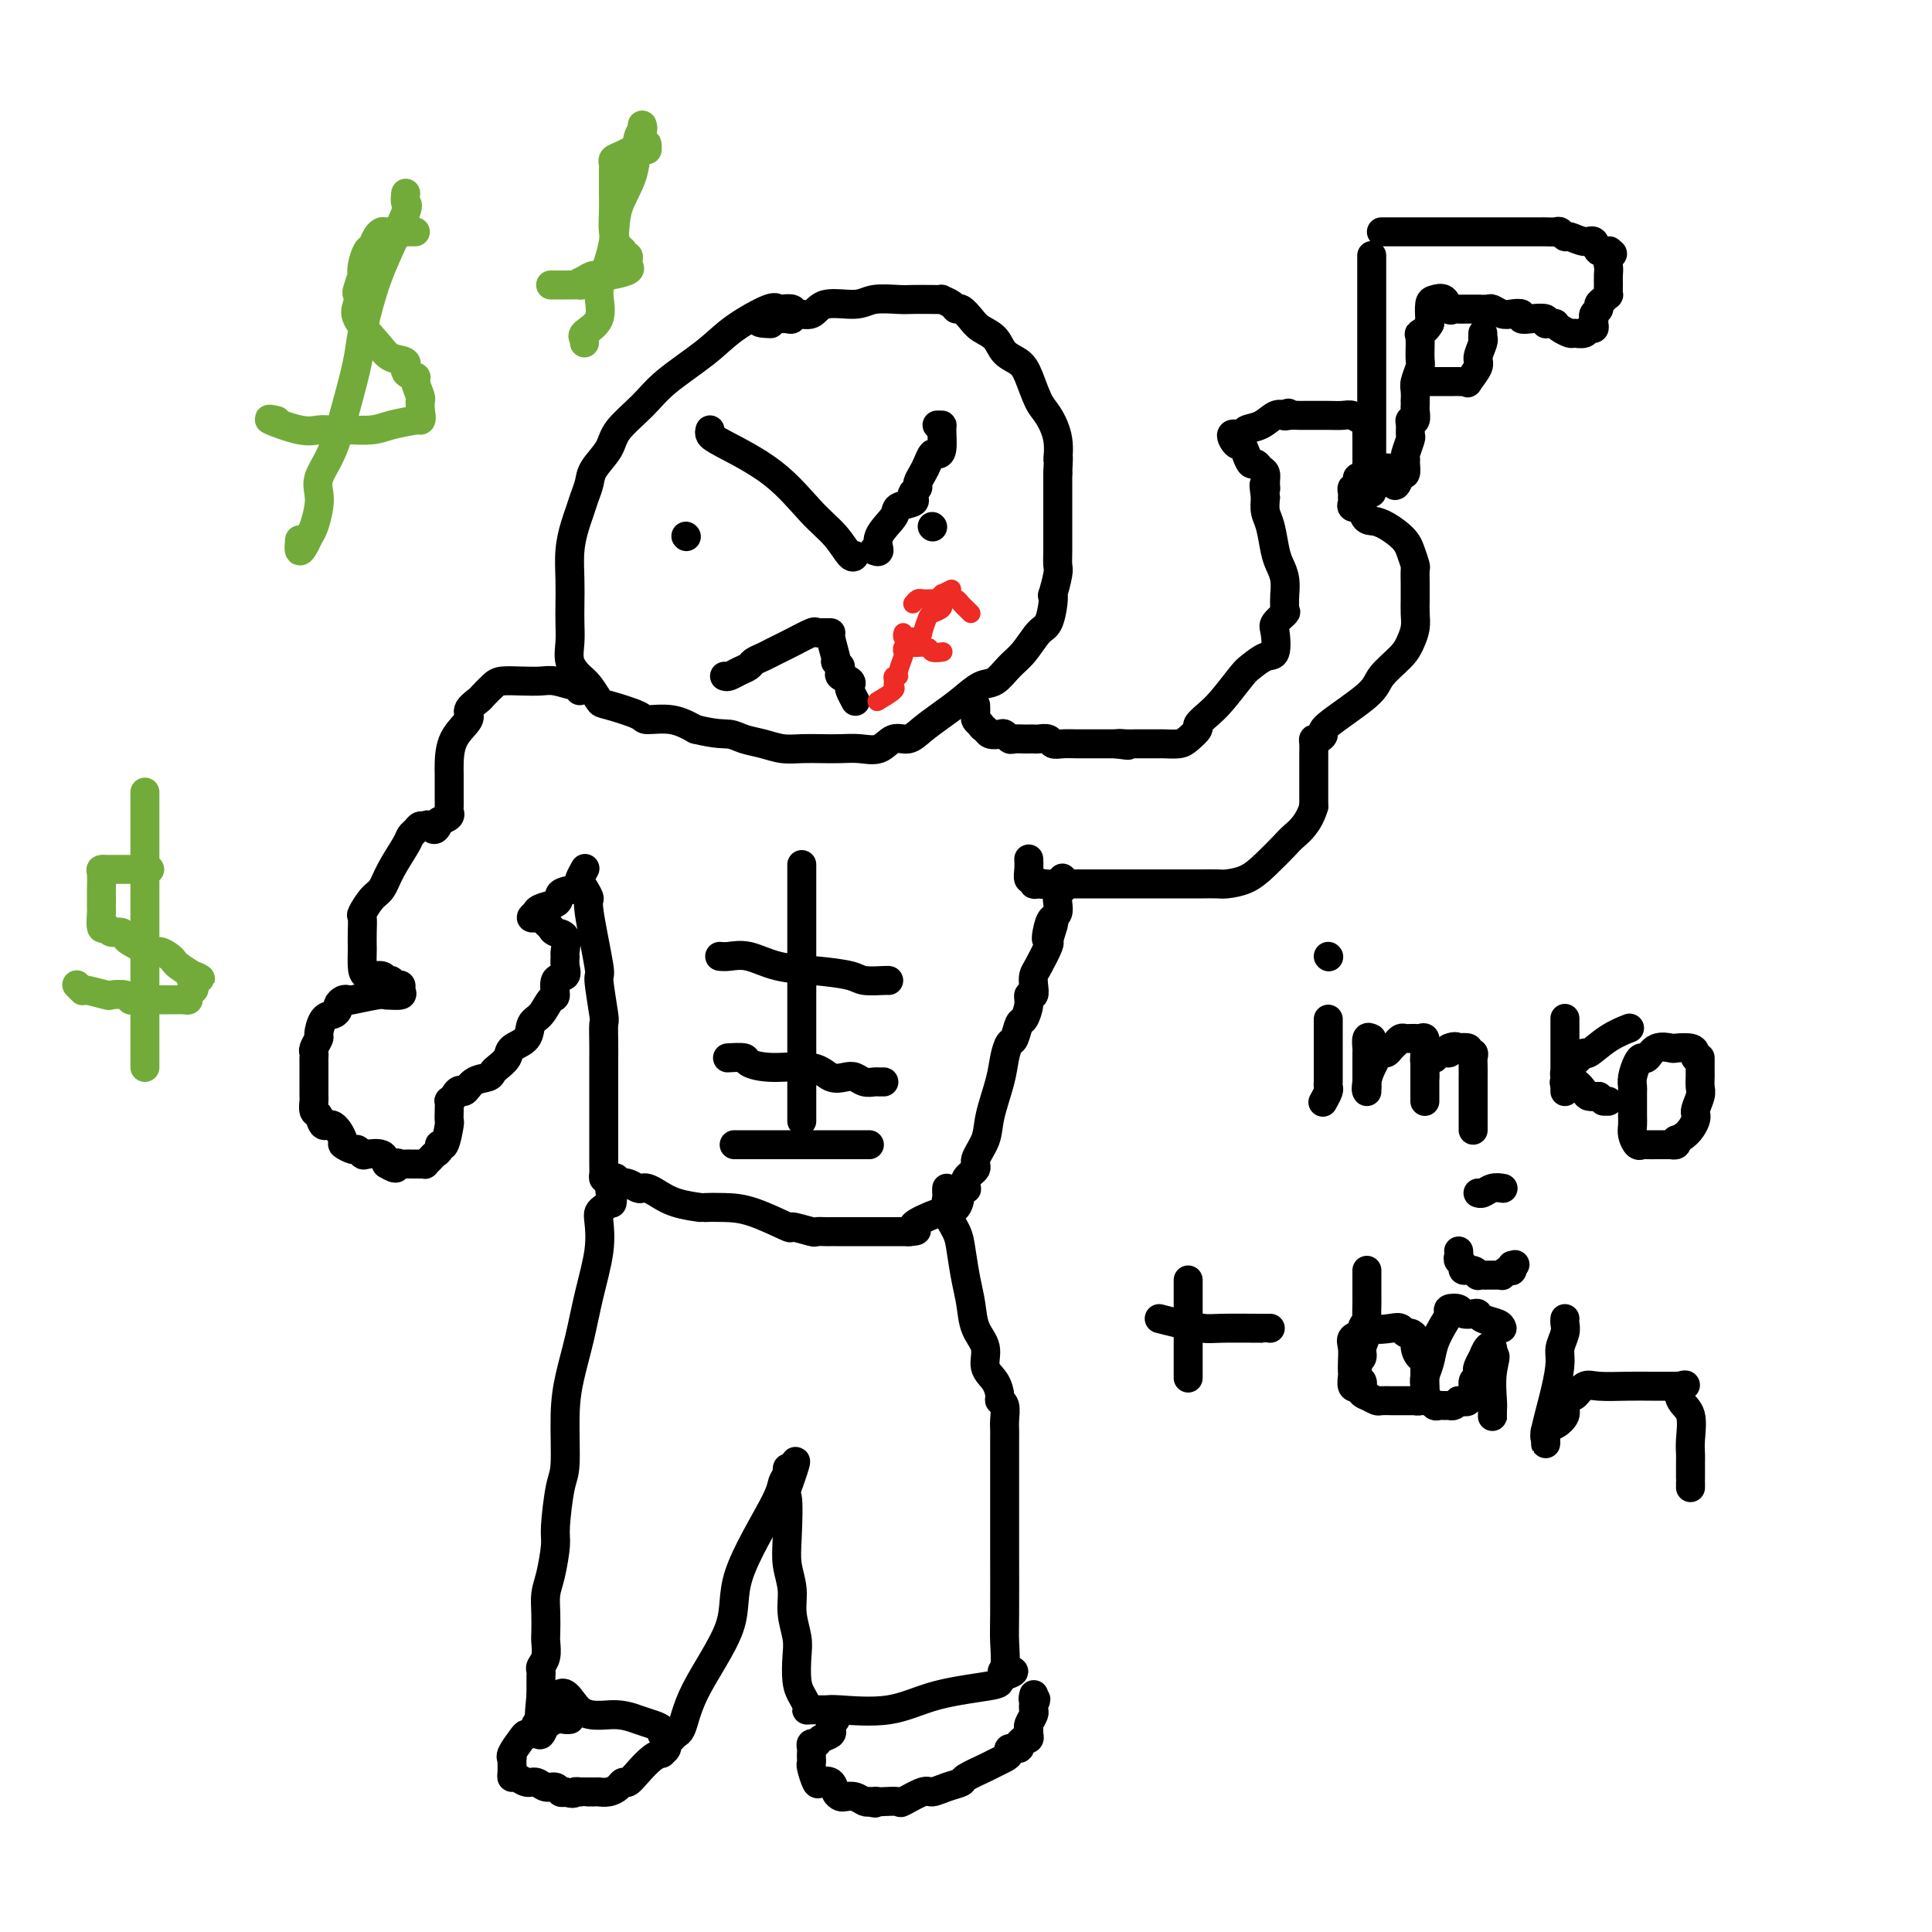 <svg viewBox='0 0 400 400' version='1.1' xmlns='http://www.w3.org/2000/svg' xmlns:xlink='http://www.w3.org/1999/xlink'><g fill='none' stroke='rgb(0,0,0)' stroke-width='6' stroke-linecap='round' stroke-linejoin='round'><path d='M164,65c0.200,-0.416 0.399,-0.832 0,-1c-0.399,-0.168 -1.397,-0.087 -2,0c-0.603,0.087 -0.811,0.182 -1,0c-0.189,-0.182 -0.358,-0.640 -2,0c-1.642,0.640 -4.755,2.380 -7,4c-2.245,1.620 -3.622,3.122 -6,5c-2.378,1.878 -5.758,4.134 -8,6c-2.242,1.866 -3.346,3.342 -5,5c-1.654,1.658 -3.858,3.497 -5,5c-1.142,1.503 -1.223,2.671 -2,4c-0.777,1.329 -2.249,2.819 -3,4c-0.751,1.181 -0.779,2.054 -1,3c-0.221,0.946 -0.634,1.967 -1,3c-0.366,1.033 -0.687,2.078 -1,3c-0.313,0.922 -0.620,1.719 -1,3c-0.380,1.281 -0.833,3.045 -1,5c-0.167,1.955 -0.046,4.102 0,6c0.046,1.898 0.018,3.548 0,5c-0.018,1.452 -0.027,2.705 0,4c0.027,1.295 0.091,2.631 0,4c-0.091,1.369 -0.338,2.772 0,4c0.338,1.228 1.261,2.283 2,3c0.739,0.717 1.294,1.096 2,2c0.706,0.904 1.563,2.332 2,3c0.437,0.668 0.454,0.577 2,1c1.546,0.423 4.621,1.361 6,2c1.379,0.639 1.064,0.980 2,1c0.936,0.020 3.125,-0.280 5,0c1.875,0.280 3.438,1.140 5,2'/><path d='M144,151c4.549,1.106 5.921,0.871 7,1c1.079,0.129 1.867,0.623 3,1c1.133,0.377 2.613,0.637 4,1c1.387,0.363 2.681,0.829 4,1c1.319,0.171 2.664,0.048 4,0c1.336,-0.048 2.664,-0.021 4,0c1.336,0.021 2.679,0.035 4,0c1.321,-0.035 2.621,-0.120 4,0c1.379,0.120 2.837,0.443 4,0c1.163,-0.443 2.032,-1.654 3,-2c0.968,-0.346 2.034,0.173 3,0c0.966,-0.173 1.833,-1.039 3,-2c1.167,-0.961 2.633,-2.018 4,-3c1.367,-0.982 2.634,-1.889 4,-3c1.366,-1.111 2.831,-2.427 4,-3c1.169,-0.573 2.043,-0.403 3,-1c0.957,-0.597 1.997,-1.963 3,-3c1.003,-1.037 1.968,-1.747 3,-3c1.032,-1.253 2.132,-3.050 3,-4c0.868,-0.950 1.504,-1.053 2,-2c0.496,-0.947 0.851,-2.739 1,-4c0.149,-1.261 0.093,-1.991 0,-2c-0.093,-0.009 -0.221,0.704 0,0c0.221,-0.704 0.791,-2.825 1,-4c0.209,-1.175 0.056,-1.403 0,-2c-0.056,-0.597 -0.015,-1.563 0,-3c0.015,-1.437 0.004,-3.346 0,-5c-0.004,-1.654 -0.001,-3.051 0,-4c0.001,-0.949 0.000,-1.448 0,-2c-0.000,-0.552 -0.000,-1.158 0,-2c0.000,-0.842 0.000,-1.921 0,-3'/><path d='M219,98c0.284,-5.306 -0.007,-3.070 0,-3c0.007,0.070 0.312,-2.026 0,-4c-0.312,-1.974 -1.242,-3.826 -2,-5c-0.758,-1.174 -1.343,-1.669 -2,-3c-0.657,-1.331 -1.387,-3.497 -2,-5c-0.613,-1.503 -1.108,-2.341 -2,-3c-0.892,-0.659 -2.179,-1.137 -3,-2c-0.821,-0.863 -1.176,-2.111 -2,-3c-0.824,-0.889 -2.117,-1.418 -3,-2c-0.883,-0.582 -1.355,-1.217 -2,-2c-0.645,-0.783 -1.464,-1.712 -2,-2c-0.536,-0.288 -0.789,0.067 -1,0c-0.211,-0.067 -0.381,-0.554 -1,-1c-0.619,-0.446 -1.686,-0.851 -2,-1c-0.314,-0.149 0.124,-0.041 0,0c-0.124,0.041 -0.810,0.015 -2,0c-1.190,-0.015 -2.886,-0.020 -4,0c-1.114,0.020 -1.648,0.066 -3,0c-1.352,-0.066 -3.521,-0.243 -5,0c-1.479,0.243 -2.266,0.906 -4,1c-1.734,0.094 -4.414,-0.381 -6,0c-1.586,0.381 -2.078,1.619 -3,2c-0.922,0.381 -2.274,-0.094 -3,0c-0.726,0.094 -0.824,0.757 -1,1c-0.176,0.243 -0.429,0.065 -1,0c-0.571,-0.065 -1.462,-0.018 -2,0c-0.538,0.018 -0.725,0.005 -1,0c-0.275,-0.005 -0.637,-0.003 -1,0'/><path d='M159,66c-3.422,0.844 -0.978,0.956 0,1c0.978,0.044 0.489,0.022 0,0'/><path d='M147,89c-0.092,0.322 -0.184,0.643 0,1c0.184,0.357 0.644,0.748 3,2c2.356,1.252 6.607,3.365 10,6c3.393,2.635 5.929,5.792 8,8c2.071,2.208 3.679,3.468 5,5c1.321,1.532 2.356,3.335 3,4c0.644,0.665 0.898,0.190 1,0c0.102,-0.190 0.051,-0.095 0,0'/><path d='M142,111c0.000,0.000 0.100,0.100 0.1,0.1'/><path d='M194,88c0.429,-0.001 0.858,-0.002 1,0c0.142,0.002 -0.004,0.007 0,1c0.004,0.993 0.156,2.976 0,4c-0.156,1.024 -0.620,1.090 -1,1c-0.380,-0.090 -0.675,-0.337 -1,0c-0.325,0.337 -0.679,1.256 -1,2c-0.321,0.744 -0.609,1.313 -1,2c-0.391,0.687 -0.886,1.494 -1,2c-0.114,0.506 0.155,0.713 0,1c-0.155,0.287 -0.732,0.656 -1,1c-0.268,0.344 -0.227,0.665 0,1c0.227,0.335 0.640,0.686 0,1c-0.640,0.314 -2.333,0.592 -3,1c-0.667,0.408 -0.309,0.946 -1,2c-0.691,1.054 -2.433,2.623 -3,4c-0.567,1.377 0.040,2.563 0,3c-0.040,0.437 -0.726,0.125 -1,0c-0.274,-0.125 -0.137,-0.062 0,0'/><path d='M193,109c0.000,0.000 0.100,0.100 0.1,0.1'/><path d='M150,140c0.252,0.089 0.504,0.179 1,0c0.496,-0.179 1.237,-0.626 2,-1c0.763,-0.374 1.548,-0.674 2,-1c0.452,-0.326 0.573,-0.679 1,-1c0.427,-0.321 1.162,-0.610 2,-1c0.838,-0.390 1.780,-0.883 2,-1c0.220,-0.117 -0.282,0.140 0,0c0.282,-0.140 1.346,-0.679 2,-1c0.654,-0.321 0.896,-0.426 2,-1c1.104,-0.574 3.070,-1.618 4,-2c0.930,-0.382 0.822,-0.102 1,0c0.178,0.102 0.640,0.027 1,0c0.360,-0.027 0.619,-0.007 1,0c0.381,0.007 0.886,0.002 1,0c0.114,-0.002 -0.162,-0.001 0,1c0.162,1.001 0.760,3.000 1,4c0.240,1.000 0.120,1.000 0,1'/><path d='M173,137c0.991,1.107 0.970,0.874 1,1c0.030,0.126 0.112,0.610 0,1c-0.112,0.390 -0.419,0.686 0,1c0.419,0.314 1.562,0.645 2,1c0.438,0.355 0.169,0.734 0,1c-0.169,0.266 -0.238,0.418 0,1c0.238,0.582 0.782,1.595 1,2c0.218,0.405 0.109,0.203 0,0'/><path d='M120,143c0.010,-0.453 0.019,-0.906 0,-1c-0.019,-0.094 -0.068,0.170 -1,0c-0.932,-0.170 -2.749,-0.776 -4,-1c-1.251,-0.224 -1.936,-0.067 -3,0c-1.064,0.067 -2.507,0.044 -4,0c-1.493,-0.044 -3.035,-0.111 -4,0c-0.965,0.111 -1.352,0.399 -2,1c-0.648,0.601 -1.557,1.517 -2,2c-0.443,0.483 -0.420,0.535 -1,1c-0.580,0.465 -1.763,1.343 -2,2c-0.237,0.657 0.472,1.092 0,2c-0.472,0.908 -2.127,2.288 -3,4c-0.873,1.712 -0.966,3.757 -1,5c-0.034,1.243 -0.009,1.685 0,2c0.009,0.315 0.002,0.504 0,1c-0.002,0.496 0.001,1.299 0,2c-0.001,0.701 -0.006,1.301 0,2c0.006,0.699 0.022,1.497 0,2c-0.022,0.503 -0.083,0.712 0,1c0.083,0.288 0.309,0.654 0,1c-0.309,0.346 -1.155,0.673 -2,1'/><path d='M91,170c-0.869,2.853 -1.543,1.485 -2,1c-0.457,-0.485 -0.698,-0.088 -1,0c-0.302,0.088 -0.665,-0.133 -1,0c-0.335,0.133 -0.642,0.620 -1,1c-0.358,0.380 -0.767,0.653 -1,1c-0.233,0.347 -0.291,0.769 -1,2c-0.709,1.231 -2.071,3.270 -3,5c-0.929,1.730 -1.426,3.151 -2,4c-0.574,0.849 -1.226,1.124 -2,2c-0.774,0.876 -1.672,2.351 -2,3c-0.328,0.649 -0.088,0.470 0,1c0.088,0.530 0.025,1.768 0,3c-0.025,1.232 -0.010,2.459 0,3c0.010,0.541 0.016,0.398 0,1c-0.016,0.602 -0.053,1.950 0,3c0.053,1.050 0.195,1.802 1,2c0.805,0.198 2.271,-0.157 3,0c0.729,0.157 0.721,0.826 1,1c0.279,0.174 0.845,-0.147 1,0c0.155,0.147 -0.100,0.761 0,1c0.100,0.239 0.554,0.103 1,0c0.446,-0.103 0.882,-0.172 1,0c0.118,0.172 -0.084,0.585 0,1c0.084,0.415 0.452,0.833 0,1c-0.452,0.167 -1.726,0.084 -3,0'/><path d='M80,206c-0.627,-0.060 -0.694,-0.209 -2,0c-1.306,0.209 -3.852,0.777 -5,1c-1.148,0.223 -0.898,0.102 -1,0c-0.102,-0.102 -0.556,-0.184 -1,0c-0.444,0.184 -0.880,0.634 -1,1c-0.120,0.366 0.074,0.646 0,1c-0.074,0.354 -0.416,0.781 -1,1c-0.584,0.219 -1.410,0.230 -2,1c-0.590,0.770 -0.943,2.301 -1,3c-0.057,0.699 0.181,0.568 0,1c-0.181,0.432 -0.780,1.428 -1,2c-0.220,0.572 -0.059,0.722 0,1c0.059,0.278 0.016,0.684 0,1c-0.016,0.316 -0.004,0.540 0,1c0.004,0.460 0.001,1.155 0,2c-0.001,0.845 -0.001,1.841 0,2c0.001,0.159 0.003,-0.520 0,0c-0.003,0.520 -0.013,2.239 0,3c0.013,0.761 0.047,0.565 0,1c-0.047,0.435 -0.176,1.500 0,2c0.176,0.500 0.658,0.434 1,1c0.342,0.566 0.543,1.763 1,2c0.457,0.237 1.169,-0.488 2,0c0.831,0.488 1.781,2.187 2,3c0.219,0.813 -0.294,0.740 0,1c0.294,0.260 1.396,0.853 2,1c0.604,0.147 0.712,-0.151 1,0c0.288,0.151 0.758,0.752 1,1c0.242,0.248 0.258,0.144 1,0c0.742,-0.144 2.212,-0.327 3,0c0.788,0.327 0.894,1.163 1,2'/><path d='M80,241c2.726,1.702 2.040,0.456 2,0c-0.040,-0.456 0.566,-0.122 1,0c0.434,0.122 0.695,0.033 1,0c0.305,-0.033 0.655,-0.008 1,0c0.345,0.008 0.684,-0.001 1,0c0.316,0.001 0.609,0.011 1,0c0.391,-0.011 0.879,-0.044 1,0c0.121,0.044 -0.126,0.165 0,0c0.126,-0.165 0.625,-0.615 1,-1c0.375,-0.385 0.626,-0.706 1,-1c0.374,-0.294 0.871,-0.561 1,-1c0.129,-0.439 -0.109,-1.051 0,-1c0.109,0.051 0.565,0.766 1,0c0.435,-0.766 0.848,-3.014 1,-4c0.152,-0.986 0.044,-0.712 0,-1c-0.044,-0.288 -0.022,-1.139 0,-2c0.022,-0.861 0.044,-1.732 0,-2c-0.044,-0.268 -0.156,0.066 0,0c0.156,-0.066 0.578,-0.533 1,-1'/><path d='M94,227c1.150,-2.129 1.525,-0.951 2,-1c0.475,-0.049 1.049,-1.325 2,-2c0.951,-0.675 2.280,-0.747 3,-1c0.720,-0.253 0.831,-0.685 1,-1c0.169,-0.315 0.398,-0.511 1,-1c0.602,-0.489 1.579,-1.270 2,-2c0.421,-0.730 0.287,-1.408 1,-2c0.713,-0.592 2.272,-1.098 3,-2c0.728,-0.902 0.624,-2.200 1,-3c0.376,-0.800 1.233,-1.103 2,-2c0.767,-0.897 1.445,-2.390 2,-3c0.555,-0.610 0.986,-0.339 1,-1c0.014,-0.661 -0.389,-2.255 0,-3c0.389,-0.745 1.570,-0.641 2,-1c0.430,-0.359 0.108,-1.181 0,-2c-0.108,-0.819 -0.004,-1.634 0,-2c0.004,-0.366 -0.093,-0.283 0,-1c0.093,-0.717 0.376,-2.234 0,-3c-0.376,-0.766 -1.411,-0.779 -2,-1c-0.589,-0.221 -0.731,-0.648 -1,-1c-0.269,-0.352 -0.665,-0.630 -1,-1c-0.335,-0.370 -0.609,-0.834 -1,-1c-0.391,-0.166 -0.899,-0.034 -1,0c-0.101,0.034 0.203,-0.029 0,0c-0.203,0.029 -0.915,0.151 -1,0c-0.085,-0.151 0.458,-0.576 1,-1'/><path d='M111,189c-0.039,-1.118 2.864,-1.411 4,-2c1.136,-0.589 0.504,-1.472 1,-2c0.496,-0.528 2.119,-0.702 3,-1c0.881,-0.298 1.021,-0.721 1,-1c-0.021,-0.279 -0.201,-0.415 0,-1c0.201,-0.585 0.785,-1.619 1,-2c0.215,-0.381 0.061,-0.109 0,0c-0.061,0.109 -0.031,0.054 0,0'/><path d='M202,146c0.022,0.756 0.044,1.511 0,2c-0.044,0.489 -0.156,0.711 0,1c0.156,0.289 0.578,0.644 1,1'/><path d='M203,150c0.350,0.786 0.724,0.750 1,1c0.276,0.250 0.454,0.785 1,1c0.546,0.215 1.459,0.110 2,0c0.541,-0.110 0.708,-0.226 1,0c0.292,0.226 0.708,0.792 1,1c0.292,0.208 0.458,0.056 1,0c0.542,-0.056 1.458,-0.016 2,0c0.542,0.016 0.708,0.008 1,0c0.292,-0.008 0.710,-0.016 1,0c0.290,0.016 0.451,0.057 1,0c0.549,-0.057 1.485,-0.211 2,0c0.515,0.211 0.610,0.789 1,1c0.390,0.211 1.074,0.057 2,0c0.926,-0.057 2.092,-0.015 3,0c0.908,0.015 1.558,0.004 2,0c0.442,-0.004 0.675,-0.001 1,0c0.325,0.001 0.741,0.000 1,0c0.259,-0.000 0.360,-0.000 1,0c0.640,0.000 1.820,0.000 3,0'/><path d='M231,154c4.522,0.619 1.828,0.166 1,0c-0.828,-0.166 0.212,-0.044 1,0c0.788,0.044 1.325,0.012 2,0c0.675,-0.012 1.487,-0.003 2,0c0.513,0.003 0.727,0.001 1,0c0.273,-0.001 0.605,0.000 1,0c0.395,-0.000 0.854,-0.002 1,0c0.146,0.002 -0.019,0.008 0,0c0.019,-0.008 0.224,-0.029 1,0c0.776,0.029 2.122,0.107 3,0c0.878,-0.107 1.286,-0.399 2,-1c0.714,-0.601 1.732,-1.509 2,-2c0.268,-0.491 -0.214,-0.564 0,-1c0.214,-0.436 1.124,-1.235 2,-2c0.876,-0.765 1.716,-1.498 3,-3c1.284,-1.502 3.010,-3.775 4,-5c0.990,-1.225 1.244,-1.402 2,-2c0.756,-0.598 2.014,-1.618 3,-2c0.986,-0.382 1.700,-0.127 2,-1c0.300,-0.873 0.186,-2.873 0,-4c-0.186,-1.127 -0.442,-1.382 0,-2c0.442,-0.618 1.583,-1.600 2,-2c0.417,-0.400 0.109,-0.218 0,-1c-0.109,-0.782 -0.018,-2.528 0,-3c0.018,-0.472 -0.036,0.330 0,0c0.036,-0.330 0.164,-1.792 0,-3c-0.164,-1.208 -0.618,-2.161 -1,-3c-0.382,-0.839 -0.690,-1.565 -1,-3c-0.310,-1.435 -0.622,-3.579 -1,-5c-0.378,-1.421 -0.822,-2.120 -1,-3c-0.178,-0.880 -0.089,-1.940 0,-3'/><path d='M262,103c-0.615,-4.135 -0.154,-2.471 0,-2c0.154,0.471 -0.000,-0.251 0,-1c0.000,-0.749 0.155,-1.527 0,-2c-0.155,-0.473 -0.619,-0.643 -1,-1c-0.381,-0.357 -0.679,-0.903 -1,-1c-0.321,-0.097 -0.666,0.253 -1,0c-0.334,-0.253 -0.657,-1.111 -1,-2c-0.343,-0.889 -0.707,-1.811 -1,-2c-0.293,-0.189 -0.515,0.354 -1,0c-0.485,-0.354 -1.234,-1.605 -1,-2c0.234,-0.395 1.452,0.065 2,0c0.548,-0.065 0.425,-0.657 1,-1c0.575,-0.343 1.847,-0.439 3,-1c1.153,-0.561 2.187,-1.589 3,-2c0.813,-0.411 1.407,-0.206 2,0'/><path d='M266,86c1.516,-0.928 0.306,-0.249 0,0c-0.306,0.249 0.291,0.067 1,0c0.709,-0.067 1.531,-0.018 2,0c0.469,0.018 0.587,0.004 1,0c0.413,-0.004 1.122,0.003 2,0c0.878,-0.003 1.924,-0.015 3,0c1.076,0.015 2.183,0.058 3,0c0.817,-0.058 1.343,-0.217 2,0c0.657,0.217 1.444,0.811 2,1c0.556,0.189 0.881,-0.027 1,0c0.119,0.027 0.032,0.299 0,1c-0.032,0.701 -0.009,1.832 0,3c0.009,1.168 0.003,2.372 0,3c-0.003,0.628 -0.004,0.680 0,1c0.004,0.320 0.011,0.907 0,1c-0.011,0.093 -0.040,-0.307 0,0c0.040,0.307 0.151,1.321 0,2c-0.151,0.679 -0.562,1.022 -1,1c-0.438,-0.022 -0.902,-0.409 -1,0c-0.098,0.409 0.170,1.615 0,2c-0.170,0.385 -0.779,-0.051 -1,0c-0.221,0.051 -0.054,0.588 0,1c0.054,0.412 -0.006,0.698 0,1c0.006,0.302 0.079,0.620 0,1c-0.079,0.380 -0.308,0.823 0,1c0.308,0.177 1.154,0.089 2,0'/><path d='M282,105c0.404,3.318 1.415,2.614 3,3c1.585,0.386 3.745,1.864 5,3c1.255,1.136 1.604,1.931 2,3c0.396,1.069 0.838,2.411 1,3c0.162,0.589 0.044,0.426 0,1c-0.044,0.574 -0.015,1.886 0,3c0.015,1.114 0.014,2.030 0,3c-0.014,0.970 -0.042,1.996 0,3c0.042,1.004 0.155,1.988 0,3c-0.155,1.012 -0.579,2.054 -1,3c-0.421,0.946 -0.840,1.797 -2,3c-1.160,1.203 -3.060,2.757 -4,4c-0.940,1.243 -0.921,2.175 -3,4c-2.079,1.825 -6.256,4.544 -8,6c-1.744,1.456 -1.056,1.650 -1,2c0.056,0.350 -0.521,0.856 -1,1c-0.479,0.144 -0.860,-0.075 -1,0c-0.140,0.075 -0.037,0.445 0,1c0.037,0.555 0.010,1.294 0,2c-0.010,0.706 -0.003,1.380 0,2c0.003,0.620 0.001,1.187 0,2c-0.001,0.813 -0.000,1.873 0,3c0.000,1.127 0.000,2.322 0,3c-0.000,0.678 -0.000,0.839 0,1'/><path d='M272,167c-0.991,3.457 -2.969,5.098 -4,6c-1.031,0.902 -1.114,1.065 -2,2c-0.886,0.935 -2.574,2.643 -4,4c-1.426,1.357 -2.592,2.364 -4,3c-1.408,0.636 -3.060,0.903 -4,1c-0.940,0.097 -1.168,0.026 -2,0c-0.832,-0.026 -2.268,-0.007 -3,0c-0.732,0.007 -0.762,0.002 -1,0c-0.238,-0.002 -0.685,-0.001 -1,0c-0.315,0.001 -0.498,0.000 -1,0c-0.502,-0.000 -1.323,-0.000 -2,0c-0.677,0.000 -1.210,0.000 -2,0c-0.790,-0.000 -1.836,-0.000 -3,0c-1.164,0.000 -2.447,0.000 -3,0c-0.553,-0.000 -0.378,-0.000 -1,0c-0.622,0.000 -2.042,0.000 -3,0c-0.958,-0.000 -1.453,-0.000 -2,0c-0.547,0.000 -1.147,0.000 -2,0c-0.853,-0.000 -1.961,-0.000 -3,0c-1.039,0.000 -2.011,0.000 -3,0c-0.989,-0.000 -1.994,-0.000 -3,0'/><path d='M219,183c-6.670,0.160 -3.843,0.058 -3,0c0.843,-0.058 -0.296,-0.074 -1,0c-0.704,0.074 -0.973,0.237 -1,0c-0.027,-0.237 0.189,-0.873 0,-1c-0.189,-0.127 -0.783,0.255 -1,0c-0.217,-0.255 -0.059,-1.145 0,-2c0.059,-0.855 0.017,-1.673 0,-2c-0.017,-0.327 -0.008,-0.164 0,0'/><path d='M121,184c0.486,0.830 0.971,1.659 1,2c0.029,0.341 -0.399,0.193 0,3c0.399,2.807 1.623,8.569 2,11c0.377,2.431 -0.095,1.532 0,3c0.095,1.468 0.758,5.302 1,7c0.242,1.698 0.065,1.259 0,2c-0.065,0.741 -0.017,2.663 0,4c0.017,1.337 0.005,2.089 0,3c-0.005,0.911 -0.001,1.982 0,3c0.001,1.018 0.000,1.984 0,3c-0.000,1.016 -0.000,2.081 0,3c0.000,0.919 -0.000,1.692 0,3c0.000,1.308 0.000,3.152 0,4c-0.000,0.848 -0.001,0.700 0,1c0.001,0.300 0.003,1.047 0,2c-0.003,0.953 -0.011,2.111 0,3c0.011,0.889 0.041,1.509 0,2c-0.041,0.491 -0.155,0.855 0,1c0.155,0.145 0.577,0.073 1,0'/><path d='M126,244c0.933,9.510 0.764,3.284 1,1c0.236,-2.284 0.875,-0.626 1,0c0.125,0.626 -0.265,0.220 0,0c0.265,-0.220 1.186,-0.253 2,0c0.814,0.253 1.520,0.792 2,1c0.480,0.208 0.732,0.084 1,0c0.268,-0.084 0.552,-0.128 1,0c0.448,0.128 1.059,0.426 2,1c0.941,0.574 2.211,1.422 4,2c1.789,0.578 4.096,0.884 5,1c0.904,0.116 0.406,0.040 1,0c0.594,-0.040 2.279,-0.045 4,0c1.721,0.045 3.479,0.142 6,1c2.521,0.858 5.807,2.479 7,3c1.193,0.521 0.295,-0.056 1,0c0.705,0.056 3.014,0.747 4,1c0.986,0.253 0.648,0.068 1,0c0.352,-0.068 1.393,-0.018 2,0c0.607,0.018 0.780,0.005 1,0c0.220,-0.005 0.487,-0.001 1,0c0.513,0.001 1.273,0.000 4,0c2.727,-0.000 7.422,-0.000 9,0c1.578,0.000 0.040,0.000 0,0c-0.040,-0.000 1.417,-0.000 2,0c0.583,0.000 0.291,0.000 0,0'/><path d='M188,255c3.175,-0.120 1.113,-0.421 1,-1c-0.113,-0.579 1.725,-1.438 3,-2c1.275,-0.562 1.988,-0.829 3,-1c1.012,-0.171 2.321,-0.248 3,-1c0.679,-0.752 0.726,-2.180 1,-3c0.274,-0.820 0.775,-1.033 1,-1c0.225,0.033 0.172,0.313 0,0c-0.172,-0.313 -0.465,-1.217 0,-2c0.465,-0.783 1.686,-1.444 2,-2c0.314,-0.556 -0.281,-1.009 0,-2c0.281,-0.991 1.437,-2.522 2,-4c0.563,-1.478 0.532,-2.905 1,-5c0.468,-2.095 1.435,-4.860 2,-7c0.565,-2.140 0.728,-3.657 1,-5c0.272,-1.343 0.651,-2.513 1,-3c0.349,-0.487 0.667,-0.292 1,-1c0.333,-0.708 0.681,-2.318 1,-3c0.319,-0.682 0.607,-0.437 1,-1c0.393,-0.563 0.889,-1.933 1,-3c0.111,-1.067 -0.165,-1.831 0,-2c0.165,-0.169 0.770,0.256 1,0c0.230,-0.256 0.087,-1.193 0,-2c-0.087,-0.807 -0.116,-1.484 0,-2c0.116,-0.516 0.377,-0.870 1,-2c0.623,-1.130 1.606,-3.037 2,-4c0.394,-0.963 0.197,-0.981 0,-1'/><path d='M217,195c2.332,-7.406 0.664,-2.421 0,-1c-0.664,1.421 -0.322,-0.723 0,-2c0.322,-1.277 0.626,-1.689 1,-2c0.374,-0.311 0.818,-0.522 1,-1c0.182,-0.478 0.101,-1.225 0,-2c-0.101,-0.775 -0.223,-1.579 0,-2c0.223,-0.421 0.791,-0.460 1,-1c0.209,-0.540 0.060,-1.583 0,-2c-0.060,-0.417 -0.030,-0.209 0,0'/><path d='M125,250c-0.410,0.321 -0.819,0.642 -1,1c-0.181,0.358 -0.132,0.754 0,2c0.132,1.246 0.347,3.342 0,6c-0.347,2.658 -1.255,5.878 -2,9c-0.745,3.122 -1.327,6.147 -2,9c-0.673,2.853 -1.438,5.534 -2,8c-0.562,2.466 -0.920,4.716 -1,8c-0.080,3.284 0.119,7.603 0,10c-0.119,2.397 -0.558,2.871 -1,5c-0.442,2.129 -0.889,5.913 -1,8c-0.111,2.087 0.114,2.478 0,4c-0.114,1.522 -0.567,4.174 -1,6c-0.433,1.826 -0.847,2.824 -1,4c-0.153,1.176 -0.045,2.528 0,4c0.045,1.472 0.026,3.063 0,4c-0.026,0.937 -0.060,1.221 0,2c0.060,0.779 0.212,2.053 0,3c-0.212,0.947 -0.789,1.567 -1,2c-0.211,0.433 -0.057,0.680 0,1c0.057,0.320 0.015,0.713 0,1c-0.015,0.287 -0.004,0.469 0,1c0.004,0.531 0.001,1.412 0,2c-0.001,0.588 -0.000,0.882 0,1c0.000,0.118 0.000,0.059 0,0'/><path d='M112,351c-1.540,15.743 1.109,4.600 3,1c1.891,-3.600 3.022,0.345 5,2c1.978,1.655 4.802,1.022 7,1c2.198,-0.022 3.769,0.569 5,1c1.231,0.431 2.122,0.704 3,1c0.878,0.296 1.744,0.617 2,1c0.256,0.383 -0.099,0.830 0,1c0.099,0.170 0.651,0.064 1,0c0.349,-0.064 0.493,-0.087 1,0c0.507,0.087 1.376,0.284 2,-1c0.624,-1.284 1.003,-4.049 3,-8c1.997,-3.951 5.611,-9.089 7,-13c1.389,-3.911 0.554,-6.594 2,-11c1.446,-4.406 5.172,-10.534 7,-14c1.828,-3.466 1.758,-4.269 2,-5c0.242,-0.731 0.796,-1.389 1,-2c0.204,-0.611 0.058,-1.175 0,-1c-0.058,0.175 -0.029,1.087 0,2'/><path d='M163,306c3.405,-7.604 0.916,-0.615 0,2c-0.916,2.615 -0.261,0.855 0,2c0.261,1.145 0.126,5.195 0,8c-0.126,2.805 -0.244,4.366 0,6c0.244,1.634 0.849,3.340 1,5c0.151,1.660 -0.153,3.274 0,5c0.153,1.726 0.763,3.565 1,5c0.237,1.435 0.102,2.465 0,4c-0.102,1.535 -0.170,3.574 0,5c0.170,1.426 0.578,2.239 1,3c0.422,0.761 0.859,1.471 1,2c0.141,0.529 -0.012,0.876 0,1c0.012,0.124 0.191,0.024 1,0c0.809,-0.024 2.249,0.029 3,0c0.751,-0.029 0.813,-0.140 3,0c2.187,0.140 6.499,0.531 10,0c3.501,-0.531 6.192,-1.985 10,-3c3.808,-1.015 8.732,-1.592 11,-2c2.268,-0.408 1.880,-0.648 2,-1c0.120,-0.352 0.749,-0.815 1,-1c0.251,-0.185 0.126,-0.093 0,0'/><path d='M208,347c3.713,-1.316 0.995,-1.107 0,-1c-0.995,0.107 -0.267,0.111 0,-1c0.267,-1.111 0.071,-3.336 0,-5c-0.071,-1.664 -0.019,-2.768 0,-6c0.019,-3.232 0.005,-8.592 0,-12c-0.005,-3.408 -0.001,-4.863 0,-7c0.001,-2.137 0.000,-4.956 0,-7c-0.000,-2.044 0.001,-3.315 0,-5c-0.001,-1.685 -0.004,-3.786 0,-5c0.004,-1.214 0.016,-1.542 0,-2c-0.016,-0.458 -0.058,-1.046 0,-2c0.058,-0.954 0.218,-2.274 0,-3c-0.218,-0.726 -0.813,-0.858 -1,-1c-0.187,-0.142 0.034,-0.294 0,-1c-0.034,-0.706 -0.324,-1.966 -1,-3c-0.676,-1.034 -1.739,-1.842 -2,-3c-0.261,-1.158 0.281,-2.666 0,-4c-0.281,-1.334 -1.383,-2.495 -2,-4c-0.617,-1.505 -0.747,-3.354 -1,-5c-0.253,-1.646 -0.628,-3.089 -1,-5c-0.372,-1.911 -0.741,-4.291 -1,-6c-0.259,-1.709 -0.409,-2.749 -1,-4c-0.591,-1.251 -1.622,-2.714 -2,-4c-0.378,-1.286 -0.101,-2.396 0,-3c0.101,-0.604 0.027,-0.701 0,-1c-0.027,-0.299 -0.008,-0.800 0,-1c0.008,-0.200 0.004,-0.100 0,0'/><path d='M118,356c-0.240,0.032 -0.480,0.064 -1,0c-0.520,-0.064 -1.319,-0.223 -2,0c-0.681,0.223 -1.243,0.830 -2,1c-0.757,0.170 -1.707,-0.097 -2,0c-0.293,0.097 0.072,0.558 0,1c-0.072,0.442 -0.579,0.865 -1,1c-0.421,0.135 -0.754,-0.017 -1,0c-0.246,0.017 -0.406,0.203 -1,1c-0.594,0.797 -1.623,2.206 -2,3c-0.377,0.794 -0.102,0.973 0,1c0.102,0.027 0.029,-0.099 0,0c-0.029,0.099 -0.016,0.423 0,1c0.016,0.577 0.035,1.407 0,2c-0.035,0.593 -0.123,0.947 0,1c0.123,0.053 0.456,-0.197 1,0c0.544,0.197 1.297,0.841 2,1c0.703,0.159 1.354,-0.167 2,0c0.646,0.167 1.287,0.828 2,1c0.713,0.172 1.500,-0.146 2,0c0.500,0.146 0.714,0.756 1,1c0.286,0.244 0.643,0.122 1,0'/><path d='M117,371c2.092,0.619 1.821,0.166 2,0c0.179,-0.166 0.809,-0.044 1,0c0.191,0.044 -0.055,0.012 0,0c0.055,-0.012 0.413,-0.002 1,0c0.587,0.002 1.404,-0.002 2,0c0.596,0.002 0.972,0.011 1,0c0.028,-0.011 -0.291,-0.040 0,0c0.291,0.040 1.193,0.150 2,0c0.807,-0.150 1.518,-0.558 2,-1c0.482,-0.442 0.736,-0.917 1,-1c0.264,-0.083 0.539,0.227 1,0c0.461,-0.227 1.108,-0.992 2,-2c0.892,-1.008 2.028,-2.259 3,-3c0.972,-0.741 1.781,-0.973 2,-1c0.219,-0.027 -0.151,0.150 0,0c0.151,-0.150 0.824,-0.628 1,-1c0.176,-0.372 -0.145,-0.639 0,-1c0.145,-0.361 0.756,-0.818 1,-1c0.244,-0.182 0.122,-0.091 0,0'/><path d='M173,356c-0.408,0.334 -0.816,0.668 -1,1c-0.184,0.332 -0.144,0.663 0,1c0.144,0.337 0.392,0.682 0,1c-0.392,0.318 -1.426,0.610 -2,1c-0.574,0.390 -0.690,0.878 -1,1c-0.310,0.122 -0.815,-0.121 -1,0c-0.185,0.121 -0.050,0.608 0,1c0.050,0.392 0.017,0.691 0,1c-0.017,0.309 -0.017,0.630 0,1c0.017,0.370 0.050,0.791 0,1c-0.050,0.209 -0.182,0.206 0,1c0.182,0.794 0.679,2.384 1,3c0.321,0.616 0.466,0.256 1,0c0.534,-0.256 1.455,-0.409 2,0c0.545,0.409 0.713,1.381 1,2c0.287,0.619 0.693,0.884 1,1c0.307,0.116 0.515,0.083 1,0c0.485,-0.083 1.246,-0.215 2,0c0.754,0.215 1.501,0.776 2,1c0.499,0.224 0.749,0.112 1,0'/><path d='M180,373c1.871,0.619 1.048,0.168 1,0c-0.048,-0.168 0.680,-0.053 1,0c0.320,0.053 0.231,0.043 1,0c0.769,-0.043 2.396,-0.120 3,0c0.604,0.120 0.183,0.435 1,0c0.817,-0.435 2.870,-1.621 4,-2c1.130,-0.379 1.335,0.049 2,0c0.665,-0.049 1.788,-0.576 3,-1c1.212,-0.424 2.513,-0.743 3,-1c0.487,-0.257 0.159,-0.450 1,-1c0.841,-0.550 2.850,-1.458 4,-2c1.150,-0.542 1.440,-0.719 2,-1c0.560,-0.281 1.389,-0.667 2,-1c0.611,-0.333 1.005,-0.615 1,-1c-0.005,-0.385 -0.409,-0.874 0,-1c0.409,-0.126 1.630,0.111 2,0c0.370,-0.111 -0.111,-0.568 0,-1c0.111,-0.432 0.815,-0.837 1,-1c0.185,-0.163 -0.148,-0.084 0,0c0.148,0.084 0.775,0.173 1,0c0.225,-0.173 0.046,-0.610 0,-1c-0.046,-0.390 0.040,-0.734 0,-1c-0.040,-0.266 -0.207,-0.453 0,-1c0.207,-0.547 0.786,-1.455 1,-2c0.214,-0.545 0.061,-0.727 0,-1c-0.061,-0.273 -0.031,-0.636 0,-1'/><path d='M214,353c0.929,-1.869 0.250,-1.042 0,-1c-0.250,0.042 -0.071,-0.702 0,-1c0.071,-0.298 0.036,-0.149 0,0'/><path d='M166,179c0.000,0.388 0.000,0.777 0,1c0.000,0.223 0.000,0.281 0,1c0.000,0.719 -0.000,2.098 0,4c0.000,1.902 0.000,4.328 0,6c0.000,1.672 0.000,2.590 0,4c0.000,1.410 -0.000,3.310 0,5c0.000,1.690 0.000,3.169 0,5c0.000,1.831 -0.000,4.015 0,6c0.000,1.985 0.000,3.772 0,5c-0.000,1.228 0.000,1.898 0,3c0.000,1.102 0.000,2.636 0,5c0.000,2.364 0.000,5.560 0,7c0.000,1.440 0.000,1.126 0,1c0.000,-0.126 0.000,-0.063 0,0'/><path d='M149,198c0.523,0.054 1.047,0.108 2,0c0.953,-0.108 2.336,-0.379 4,0c1.664,0.379 3.609,1.408 6,2c2.391,0.592 5.229,0.747 8,1c2.771,0.253 5.474,0.604 7,1c1.526,0.396 1.873,0.838 3,1c1.127,0.162 3.034,0.044 4,0c0.966,-0.044 0.990,-0.012 1,0c0.010,0.012 0.005,0.006 0,0'/><path d='M151,219c-0.335,0.021 -0.669,0.042 0,0c0.669,-0.042 2.342,-0.147 3,0c0.658,0.147 0.301,0.547 1,1c0.699,0.453 2.452,0.957 5,1c2.548,0.043 5.890,-0.377 8,0c2.110,0.377 2.989,1.551 4,2c1.011,0.449 2.154,0.173 3,0c0.846,-0.173 1.393,-0.242 2,0c0.607,0.242 1.273,0.797 2,1c0.727,0.203 1.514,0.054 2,0c0.486,-0.054 0.669,-0.015 1,0c0.331,0.015 0.809,0.004 1,0c0.191,-0.004 0.096,-0.002 0,0'/><path d='M152,237c0.327,0.000 0.653,0.000 1,0c0.347,0.000 0.714,0.000 2,0c1.286,-0.000 3.491,0.000 5,0c1.509,-0.000 2.322,0.000 3,0c0.678,-0.000 1.222,0.000 2,0c0.778,0.000 1.792,0.000 3,0c1.208,-0.000 2.611,0.000 4,0c1.389,0.000 2.764,0.000 4,0c1.236,0.000 2.333,0.000 3,0c0.667,0.000 0.905,0.000 1,0c0.095,0.000 0.048,0.000 0,0'/><path d='M284,53c0.000,-0.087 0.000,-0.173 0,0c0.000,0.173 0.000,0.607 0,1c0.000,0.393 0.000,0.745 0,2c-0.000,1.255 0.000,3.414 0,5c0.000,1.586 0.000,2.598 0,4c0.000,1.402 0.000,3.193 0,5c0.000,1.807 0.000,3.628 0,5c0.000,1.372 0.000,2.293 0,3c0.000,0.707 0.000,1.201 0,2c0.000,0.799 0.000,1.905 0,3c0.000,1.095 0.000,2.180 0,3c-0.000,0.820 0.000,1.376 0,2c0.000,0.624 0.000,1.317 0,2c0.000,0.683 0.000,1.356 0,2c0.000,0.644 0.000,1.257 0,2c0.000,0.743 -0.000,1.614 0,2c0.000,0.386 0.000,0.286 0,1c0.000,0.714 -0.000,2.243 0,3c0.000,0.757 0.000,0.742 0,1c0.000,0.258 0.000,0.788 0,1c0.000,0.212 0.000,0.106 0,0'/><path d='M286,48c0.727,0.000 1.453,0.000 2,0c0.547,-0.000 0.914,-0.000 2,0c1.086,0.000 2.892,0.000 5,0c2.108,-0.000 4.519,-0.000 6,0c1.481,0.000 2.032,0.000 3,0c0.968,-0.000 2.351,-0.000 3,0c0.649,0.000 0.562,0.000 1,0c0.438,-0.000 1.401,-0.000 2,0c0.599,0.000 0.833,0.000 1,0c0.167,-0.000 0.267,-0.000 1,0c0.733,0.000 2.098,0.000 3,0c0.902,-0.000 1.341,-0.001 2,0c0.659,0.001 1.539,0.004 2,0c0.461,-0.004 0.503,-0.016 1,0c0.497,0.016 1.449,0.061 2,0c0.551,-0.061 0.701,-0.229 1,0c0.299,0.229 0.747,0.853 1,1c0.253,0.147 0.310,-0.185 1,0c0.690,0.185 2.014,0.887 3,1c0.986,0.113 1.636,-0.361 2,0c0.364,0.361 0.444,1.559 1,2c0.556,0.441 1.587,0.126 2,0c0.413,-0.126 0.206,-0.063 0,0'/><path d='M333,52c1.702,0.750 0.456,0.625 0,1c-0.456,0.375 -0.121,1.248 0,2c0.121,0.752 0.030,1.381 0,2c-0.030,0.619 0.002,1.226 0,2c-0.002,0.774 -0.038,1.713 0,2c0.038,0.287 0.150,-0.078 0,0c-0.150,0.078 -0.562,0.599 -1,1c-0.438,0.401 -0.902,0.681 -1,1c-0.098,0.319 0.170,0.677 0,1c-0.170,0.323 -0.777,0.613 -1,1c-0.223,0.387 -0.063,0.873 0,1c0.063,0.127 0.029,-0.106 0,0c-0.029,0.106 -0.053,0.550 0,1c0.053,0.450 0.184,0.906 0,1c-0.184,0.094 -0.683,-0.174 -1,0c-0.317,0.174 -0.452,0.790 -1,1c-0.548,0.210 -1.508,0.015 -2,0c-0.492,-0.015 -0.517,0.150 -1,0c-0.483,-0.150 -1.424,-0.614 -2,-1c-0.576,-0.386 -0.788,-0.693 -1,-1'/><path d='M322,67c-1.730,-0.095 -2.056,0.167 -2,0c0.056,-0.167 0.492,-0.763 0,-1c-0.492,-0.237 -1.913,-0.115 -3,0c-1.087,0.115 -1.839,0.223 -2,0c-0.161,-0.223 0.270,-0.778 0,-1c-0.270,-0.222 -1.242,-0.112 -2,0c-0.758,0.112 -1.302,0.226 -2,0c-0.698,-0.226 -1.549,-0.793 -2,-1c-0.451,-0.207 -0.502,-0.056 -1,0c-0.498,0.056 -1.443,0.015 -2,0c-0.557,-0.015 -0.727,-0.005 -1,0c-0.273,0.005 -0.651,0.003 -1,0c-0.349,-0.003 -0.670,-0.008 -1,0c-0.330,0.008 -0.669,0.030 -1,0c-0.331,-0.030 -0.653,-0.112 -1,0c-0.347,0.112 -0.720,0.419 -1,0c-0.280,-0.419 -0.467,-1.562 -1,-2c-0.533,-0.438 -1.411,-0.169 -2,0c-0.589,0.169 -0.889,0.238 -1,1c-0.111,0.762 -0.032,2.218 0,3c0.032,0.782 0.016,0.891 0,1'/><path d='M296,67c-0.609,1.225 -1.631,1.788 -2,2c-0.369,0.212 -0.085,0.073 0,1c0.085,0.927 -0.030,2.922 0,4c0.030,1.078 0.204,1.241 0,2c-0.204,0.759 -0.787,2.116 -1,3c-0.213,0.884 -0.057,1.296 0,2c0.057,0.704 0.016,1.699 0,2c-0.016,0.301 -0.008,-0.092 0,0c0.008,0.092 0.016,0.667 0,1c-0.016,0.333 -0.057,0.422 0,1c0.057,0.578 0.212,1.644 0,2c-0.212,0.356 -0.793,0.001 -1,0c-0.207,-0.001 -0.041,0.353 0,1c0.041,0.647 -0.042,1.587 0,2c0.042,0.413 0.208,0.300 0,1c-0.208,0.700 -0.791,2.212 -1,3c-0.209,0.788 -0.046,0.850 0,1c0.046,0.150 -0.026,0.386 0,1c0.026,0.614 0.150,1.604 0,2c-0.150,0.396 -0.575,0.198 -1,0'/><path d='M290,98c-1.321,4.857 -1.625,1.500 -2,0c-0.375,-1.500 -0.821,-1.143 -1,-1c-0.179,0.143 -0.089,0.071 0,0'/><path d='M307,69c0.009,0.431 0.019,0.862 0,1c-0.019,0.138 -0.065,-0.018 0,0c0.065,0.018 0.243,0.211 0,1c-0.243,0.789 -0.905,2.173 -1,3c-0.095,0.827 0.378,1.097 0,2c-0.378,0.903 -1.606,2.438 -2,3c-0.394,0.562 0.045,0.151 0,0c-0.045,-0.151 -0.575,-0.040 -1,0c-0.425,0.040 -0.745,0.011 -1,0c-0.255,-0.011 -0.445,-0.003 -1,0c-0.555,0.003 -1.475,0.001 -2,0c-0.525,-0.001 -0.656,-0.000 -1,0c-0.344,0.000 -0.900,0.000 -1,0c-0.100,-0.000 0.257,-0.000 0,0c-0.257,0.000 -1.129,0.000 -2,0'/><path d='M295,79c-1.500,0.000 -0.750,0.000 0,0'/><path d='M275,211c-0.000,0.416 -0.000,0.833 0,1c0.000,0.167 0.000,0.085 0,1c-0.000,0.915 -0.000,2.826 0,4c0.000,1.174 0.000,1.610 0,2c-0.000,0.390 -0.000,0.735 0,1c0.000,0.265 0.001,0.451 0,1c-0.001,0.549 -0.004,1.461 0,2c0.004,0.539 0.015,0.705 0,1c-0.015,0.295 -0.056,0.718 0,1c0.056,0.282 0.207,0.422 0,1c-0.207,0.578 -0.774,1.594 -1,2c-0.226,0.406 -0.113,0.203 0,0'/><path d='M275,198c0.000,0.000 0.100,0.100 0.1,0.1'/><path d='M284,215c-0.423,-0.209 -0.845,-0.417 -1,0c-0.155,0.417 -0.041,1.460 0,2c0.041,0.540 0.011,0.579 0,1c-0.011,0.421 -0.003,1.226 0,2c0.003,0.774 0.001,1.518 0,2c-0.001,0.482 -0.000,0.701 0,1c0.000,0.299 0.000,0.678 0,1c-0.000,0.322 -0.000,0.587 0,1c0.000,0.413 0.000,0.975 0,1c-0.000,0.025 -0.000,-0.488 0,-1'/><path d='M283,225c-0.198,1.469 -0.194,0.141 0,-1c0.194,-1.141 0.577,-2.095 1,-3c0.423,-0.905 0.887,-1.762 1,-2c0.113,-0.238 -0.124,0.144 0,0c0.124,-0.144 0.611,-0.813 1,-1c0.389,-0.187 0.682,0.108 1,0c0.318,-0.108 0.662,-0.617 1,-1c0.338,-0.383 0.669,-0.638 1,-1c0.331,-0.362 0.662,-0.829 1,-1c0.338,-0.171 0.682,-0.045 1,0c0.318,0.045 0.611,0.011 1,0c0.389,-0.011 0.875,0.003 1,0c0.125,-0.003 -0.110,-0.022 0,0c0.110,0.022 0.565,0.085 1,0c0.435,-0.085 0.849,-0.317 1,0c0.151,0.317 0.041,1.184 0,2c-0.041,0.816 -0.011,1.579 0,2c0.011,0.421 0.003,0.498 0,1c-0.003,0.502 -0.001,1.429 0,2c0.001,0.571 0.000,0.785 0,1'/><path d='M295,223c-0.000,1.430 -0.000,1.004 0,1c0.000,-0.004 0.000,0.415 0,1c-0.000,0.585 -0.000,1.337 0,2c0.000,0.663 0.000,1.236 0,1c-0.000,-0.236 -0.001,-1.283 0,-2c0.001,-0.717 0.003,-1.106 0,-2c-0.003,-0.894 -0.011,-2.292 0,-3c0.011,-0.708 0.041,-0.724 0,-1c-0.041,-0.276 -0.153,-0.810 0,-1c0.153,-0.190 0.570,-0.036 1,0c0.430,0.036 0.872,-0.046 1,0c0.128,0.046 -0.058,0.218 0,0c0.058,-0.218 0.362,-0.828 1,-1c0.638,-0.172 1.611,0.094 2,0c0.389,-0.094 0.195,-0.547 0,-1'/><path d='M300,217c1.260,-0.623 1.911,-0.182 2,0c0.089,0.182 -0.382,0.104 0,0c0.382,-0.104 1.619,-0.232 2,0c0.381,0.232 -0.094,0.826 0,1c0.094,0.174 0.757,-0.073 1,0c0.243,0.073 0.065,0.465 0,1c-0.065,0.535 -0.017,1.212 0,2c0.017,0.788 0.005,1.686 0,2c-0.005,0.314 -0.001,0.045 0,1c0.001,0.955 0.000,3.135 0,4c-0.000,0.865 -0.000,0.414 0,1c0.000,0.586 0.000,2.209 0,3c-0.000,0.791 -0.000,0.752 0,1c0.000,0.248 0.000,0.785 0,1c-0.000,0.215 -0.000,0.107 0,0'/><path d='M324,211c0.000,-0.140 0.000,-0.280 0,0c0.000,0.280 0.000,0.979 0,2c0.000,1.021 0.000,2.365 0,4c0.000,1.635 0.000,3.562 0,5c0.000,1.438 0.000,2.387 0,3c0.000,0.613 0.000,0.889 0,1c0.000,0.111 0.000,0.055 0,0'/><path d='M337,213c0.337,-0.133 0.675,-0.266 0,0c-0.675,0.266 -2.362,0.932 -4,2c-1.638,1.068 -3.227,2.538 -4,3c-0.773,0.462 -0.732,-0.083 -1,0c-0.268,0.083 -0.846,0.796 -1,1c-0.154,0.204 0.116,-0.100 0,0c-0.116,0.100 -0.619,0.605 -1,1c-0.381,0.395 -0.639,0.681 -1,1c-0.361,0.319 -0.823,0.672 -1,1c-0.177,0.328 -0.069,0.630 0,1c0.069,0.370 0.098,0.807 0,1c-0.098,0.193 -0.322,0.143 0,0c0.322,-0.143 1.189,-0.379 2,0c0.811,0.379 1.564,1.371 2,2c0.436,0.629 0.553,0.894 1,1c0.447,0.106 1.223,0.053 2,0'/><path d='M331,227c1.250,1.000 0.875,1.000 1,1c0.125,0.000 0.750,0.000 1,0c0.250,0.000 0.125,0.000 0,0'/><path d='M351,219c0.025,-0.311 0.050,-0.621 0,-1c-0.050,-0.379 -0.174,-0.826 -1,-1c-0.826,-0.174 -2.354,-0.075 -3,0c-0.646,0.075 -0.411,0.126 -1,0c-0.589,-0.126 -2.004,-0.431 -3,0c-0.996,0.431 -1.573,1.597 -2,2c-0.427,0.403 -0.703,0.044 -1,0c-0.297,-0.044 -0.616,0.228 -1,1c-0.384,0.772 -0.835,2.045 -1,3c-0.165,0.955 -0.044,1.593 0,2c0.044,0.407 0.011,0.584 0,1c-0.011,0.416 -0.000,1.072 0,2c0.000,0.928 -0.011,2.130 0,3c0.011,0.870 0.043,1.410 0,2c-0.043,0.590 -0.162,1.230 0,2c0.162,0.770 0.605,1.670 1,2c0.395,0.330 0.740,0.088 1,0c0.260,-0.088 0.433,-0.024 1,0c0.567,0.024 1.529,0.007 2,0c0.471,-0.007 0.452,-0.005 1,0c0.548,0.005 1.662,0.012 2,0c0.338,-0.012 -0.101,-0.042 0,0c0.101,0.042 0.743,0.155 1,0c0.257,-0.155 0.128,-0.577 0,-1'/><path d='M347,236c2.315,-0.672 3.601,-2.852 4,-4c0.399,-1.148 -0.089,-1.263 0,-2c0.089,-0.737 0.756,-2.095 1,-3c0.244,-0.905 0.065,-1.355 0,-2c-0.065,-0.645 -0.018,-1.483 0,-2c0.018,-0.517 0.005,-0.713 0,-1c-0.005,-0.287 -0.001,-0.665 0,-1c0.001,-0.335 0.000,-0.629 0,-1c-0.000,-0.371 -0.000,-0.820 0,-1c0.000,-0.180 0.000,-0.090 0,0'/><path d='M246,265c0.000,0.367 0.000,0.734 0,1c0.000,0.266 0.000,0.430 0,1c0.000,0.570 0.000,1.547 0,3c-0.000,1.453 0.000,3.381 0,5c0.000,1.619 0.000,2.929 0,4c0.000,1.071 0.000,1.904 0,3c0.000,1.096 0.000,2.456 0,3c0.000,0.544 0.000,0.272 0,0'/><path d='M240,273c1.185,0.309 2.370,0.619 4,1c1.630,0.381 3.705,0.834 5,1c1.295,0.166 1.811,0.044 4,0c2.189,-0.044 6.051,-0.012 8,0c1.949,0.012 1.985,0.003 2,0c0.015,-0.003 0.007,-0.002 0,0'/><path d='M283,263c0.001,0.547 0.001,1.094 0,2c-0.001,0.906 -0.004,2.172 0,3c0.004,0.828 0.016,1.220 0,2c-0.016,0.780 -0.061,1.950 0,3c0.061,1.050 0.226,1.982 0,3c-0.226,1.018 -0.845,2.122 -1,3c-0.155,0.878 0.154,1.531 0,2c-0.154,0.469 -0.772,0.756 -1,1c-0.228,0.244 -0.065,0.445 0,1c0.065,0.555 0.031,1.462 0,2c-0.031,0.538 -0.061,0.706 0,1c0.061,0.294 0.212,0.715 0,1c-0.212,0.285 -0.788,0.435 -1,0c-0.212,-0.435 -0.059,-1.454 0,-2c0.059,-0.546 0.023,-0.619 0,-1c-0.023,-0.381 -0.034,-1.072 0,-2c0.034,-0.928 0.112,-2.094 0,-3c-0.112,-0.906 -0.415,-1.552 0,-2c0.415,-0.448 1.547,-0.700 2,-1c0.453,-0.300 0.226,-0.650 0,-1'/><path d='M282,275c0.394,-1.552 0.879,-0.430 2,0c1.121,0.430 2.879,0.170 4,0c1.121,-0.170 1.606,-0.250 2,0c0.394,0.250 0.697,0.831 1,1c0.303,0.169 0.607,-0.075 1,0c0.393,0.075 0.876,0.468 1,1c0.124,0.532 -0.110,1.203 0,2c0.110,0.797 0.565,1.719 1,2c0.435,0.281 0.848,-0.079 1,0c0.152,0.079 0.041,0.598 0,1c-0.041,0.402 -0.011,0.689 0,1c0.011,0.311 0.004,0.646 0,1c-0.004,0.354 -0.004,0.725 0,1c0.004,0.275 0.011,0.452 0,1c-0.011,0.548 -0.039,1.467 0,2c0.039,0.533 0.145,0.679 0,1c-0.145,0.321 -0.541,0.818 -1,1c-0.459,0.182 -0.983,0.049 -1,0c-0.017,-0.049 0.472,-0.013 0,0c-0.472,0.013 -1.904,0.004 -3,0c-1.096,-0.004 -1.854,-0.004 -2,0c-0.146,0.004 0.322,0.011 0,0c-0.322,-0.011 -1.433,-0.042 -2,0c-0.567,0.042 -0.591,0.155 -1,0c-0.409,-0.155 -1.205,-0.577 -2,-1'/><path d='M283,289c-1.774,-0.548 -1.208,-1.417 -1,-2c0.208,-0.583 0.060,-0.881 0,-1c-0.060,-0.119 -0.030,-0.060 0,0'/><path d='M311,275c-0.109,-0.339 -0.218,-0.678 -1,-1c-0.782,-0.322 -2.236,-0.626 -3,-1c-0.764,-0.374 -0.839,-0.819 -1,-1c-0.161,-0.181 -0.407,-0.098 -1,0c-0.593,0.098 -1.534,0.213 -2,0c-0.466,-0.213 -0.457,-0.753 -1,-1c-0.543,-0.247 -1.637,-0.201 -2,0c-0.363,0.201 0.004,0.557 0,1c-0.004,0.443 -0.379,0.972 -1,2c-0.621,1.028 -1.487,2.555 -2,4c-0.513,1.445 -0.674,2.808 -1,4c-0.326,1.192 -0.816,2.213 -1,3c-0.184,0.787 -0.060,1.339 0,2c0.060,0.661 0.058,1.431 0,2c-0.058,0.569 -0.170,0.937 0,1c0.170,0.063 0.623,-0.180 1,0c0.377,0.180 0.678,0.781 1,1c0.322,0.219 0.664,0.056 1,0c0.336,-0.056 0.668,-0.005 1,0c0.332,0.005 0.666,-0.037 1,0c0.334,0.037 0.667,0.153 1,0c0.333,-0.153 0.667,-0.577 1,-1'/><path d='M302,290c1.471,0.247 1.648,0.364 2,0c0.352,-0.364 0.878,-1.209 1,-2c0.122,-0.791 -0.159,-1.526 0,-2c0.159,-0.474 0.760,-0.685 1,-1c0.240,-0.315 0.120,-0.732 0,-1c-0.120,-0.268 -0.239,-0.385 0,-1c0.239,-0.615 0.835,-1.728 1,-2c0.165,-0.272 -0.100,0.298 0,0c0.100,-0.298 0.565,-1.465 1,-2c0.435,-0.535 0.838,-0.439 1,0c0.162,0.439 0.081,1.219 0,2'/><path d='M309,281c1.083,-1.055 0.290,0.806 0,3c-0.290,2.194 -0.078,4.720 0,6c0.078,1.280 0.021,1.312 0,2c-0.021,0.688 -0.006,2.031 0,2c0.006,-0.031 0.002,-1.438 0,-2c-0.002,-0.562 -0.001,-0.281 0,0'/><path d='M302,259c0.034,0.331 0.068,0.662 0,1c-0.068,0.338 -0.239,0.683 0,1c0.239,0.317 0.886,0.607 1,1c0.114,0.393 -0.306,0.890 0,1c0.306,0.110 1.339,-0.167 2,0c0.661,0.167 0.951,0.777 1,1c0.049,0.223 -0.142,0.060 0,0c0.142,-0.060 0.616,-0.016 1,0c0.384,0.016 0.676,0.005 1,0c0.324,-0.005 0.678,-0.005 1,0c0.322,0.005 0.612,0.015 1,0c0.388,-0.015 0.875,-0.056 1,0c0.125,0.056 -0.110,0.208 0,0c0.110,-0.208 0.566,-0.777 1,-1c0.434,-0.223 0.848,-0.098 1,0c0.152,0.098 0.044,0.171 0,0c-0.044,-0.171 -0.022,-0.585 0,-1'/><path d='M313,262c1.167,-0.333 0.583,-0.167 0,0'/><path d='M311,246c0.174,0.030 0.348,0.061 0,0c-0.348,-0.061 -1.217,-0.212 -2,0c-0.783,0.212 -1.480,0.788 -2,1c-0.520,0.212 -0.863,0.061 -1,0c-0.137,-0.061 -0.069,-0.030 0,0'/><path d='M324,273c-0.031,0.271 -0.063,0.543 0,1c0.063,0.457 0.219,1.100 0,2c-0.219,0.900 -0.815,2.058 -1,3c-0.185,0.942 0.042,1.669 0,3c-0.042,1.331 -0.351,3.267 -1,6c-0.649,2.733 -1.638,6.265 -2,8c-0.362,1.735 -0.099,1.673 0,2c0.099,0.327 0.032,1.042 0,1c-0.032,-0.042 -0.029,-0.840 0,-1c0.029,-0.160 0.084,0.320 0,0c-0.084,-0.320 -0.306,-1.439 0,-2c0.306,-0.561 1.142,-0.565 2,-1c0.858,-0.435 1.738,-1.301 2,-2c0.262,-0.699 -0.095,-1.231 0,-2c0.095,-0.769 0.643,-1.775 1,-2c0.357,-0.225 0.524,0.332 1,0c0.476,-0.332 1.262,-1.553 2,-2c0.738,-0.447 1.427,-0.120 3,0c1.573,0.120 4.030,0.032 6,0c1.970,-0.032 3.453,-0.009 5,0c1.547,0.009 3.156,0.002 4,0c0.844,-0.002 0.922,-0.001 1,0'/><path d='M347,287c3.198,-0.152 1.694,-0.532 1,0c-0.694,0.532 -0.578,1.976 0,3c0.578,1.024 1.619,1.630 2,3c0.381,1.370 0.102,3.506 0,5c-0.102,1.494 -0.027,2.347 0,3c0.027,0.653 0.007,1.107 0,2c-0.007,0.893 -0.002,2.225 0,3c0.002,0.775 0.001,0.991 0,1c-0.001,0.009 -0.000,-0.190 0,0c0.000,0.190 0.000,0.769 0,1c-0.000,0.231 -0.000,0.116 0,0'/></g>
<g fill='none' stroke='rgb(115,171,58)' stroke-width='6' stroke-linecap='round' stroke-linejoin='round'><path d='M86,48c-0.817,0.001 -1.633,0.002 -2,0c-0.367,-0.002 -0.283,-0.007 -1,0c-0.717,0.007 -2.233,0.028 -3,0c-0.767,-0.028 -0.784,-0.103 -1,0c-0.216,0.103 -0.633,0.386 -1,1c-0.367,0.614 -0.686,1.559 -1,2c-0.314,0.441 -0.624,0.378 -1,1c-0.376,0.622 -0.819,1.931 -1,3c-0.181,1.069 -0.100,1.900 0,2c0.100,0.100 0.220,-0.530 0,0c-0.220,0.530 -0.778,2.221 -1,3c-0.222,0.779 -0.108,0.647 0,1c0.108,0.353 0.209,1.193 0,2c-0.209,0.807 -0.727,1.582 0,3c0.727,1.418 2.700,3.480 4,5c1.300,1.520 1.927,2.499 3,3c1.073,0.501 2.593,0.523 3,1c0.407,0.477 -0.297,1.409 0,2c0.297,0.591 1.596,0.841 2,1c0.404,0.159 -0.088,0.228 0,1c0.088,0.772 0.756,2.248 1,3c0.244,0.752 0.066,0.779 0,1c-0.066,0.221 -0.019,0.634 0,1c0.019,0.366 0.009,0.683 0,1'/><path d='M87,85c0.456,2.012 0.095,2.042 0,2c-0.095,-0.042 0.077,-0.155 -1,0c-1.077,0.155 -3.402,0.577 -5,1c-1.598,0.423 -2.469,0.845 -4,1c-1.531,0.155 -3.722,0.041 -5,0c-1.278,-0.041 -1.644,-0.009 -2,0c-0.356,0.009 -0.704,-0.005 -1,0c-0.296,0.005 -0.541,0.030 -1,0c-0.459,-0.030 -1.131,-0.113 -2,0c-0.869,0.113 -1.934,0.422 -4,0c-2.066,-0.422 -5.133,-1.575 -6,-2c-0.867,-0.425 0.467,-0.121 1,0c0.533,0.121 0.267,0.061 0,0'/><path d='M84,40c-0.101,0.842 -0.202,1.684 0,2c0.202,0.316 0.707,0.107 0,2c-0.707,1.893 -2.626,5.887 -4,9c-1.374,3.113 -2.202,5.346 -3,8c-0.798,2.654 -1.564,5.728 -2,8c-0.436,2.272 -0.541,3.742 -1,6c-0.459,2.258 -1.272,5.304 -2,8c-0.728,2.696 -1.371,5.042 -2,7c-0.629,1.958 -1.243,3.529 -2,5c-0.757,1.471 -1.656,2.841 -2,4c-0.344,1.159 -0.133,2.106 0,3c0.133,0.894 0.190,1.734 0,3c-0.190,1.266 -0.625,2.959 -1,4c-0.375,1.041 -0.689,1.431 -1,2c-0.311,0.569 -0.619,1.317 -1,2c-0.381,0.683 -0.833,1.299 -1,1c-0.167,-0.299 -0.048,-1.514 0,-2c0.048,-0.486 0.024,-0.243 0,0'/><path d='M134,31c0.008,-0.368 0.016,-0.737 0,-1c-0.016,-0.263 -0.057,-0.422 -1,0c-0.943,0.422 -2.789,1.425 -4,2c-1.211,0.575 -1.789,0.723 -2,1c-0.211,0.277 -0.056,0.685 0,1c0.056,0.315 0.014,0.538 0,1c-0.014,0.462 -0.001,1.164 0,2c0.001,0.836 -0.010,1.806 0,3c0.010,1.194 0.040,2.611 0,4c-0.040,1.389 -0.151,2.750 0,4c0.151,1.250 0.562,2.391 1,3c0.438,0.609 0.901,0.688 1,1c0.099,0.312 -0.166,0.857 0,1c0.166,0.143 0.764,-0.115 1,0c0.236,0.115 0.110,0.605 0,1c-0.110,0.395 -0.203,0.697 0,1c0.203,0.303 0.704,0.607 0,1c-0.704,0.393 -2.613,0.875 -4,1c-1.387,0.125 -2.254,-0.107 -3,0c-0.746,0.107 -1.373,0.554 -2,1'/><path d='M121,58c-1.649,0.536 -1.273,0.876 -1,1c0.273,0.124 0.442,0.033 0,0c-0.442,-0.033 -1.495,-0.009 -2,0c-0.505,0.009 -0.461,0.002 -1,0c-0.539,-0.002 -1.660,-0.001 -2,0c-0.340,0.001 0.101,0.000 0,0c-0.101,-0.000 -0.743,-0.000 -1,0c-0.257,0.000 -0.128,0.000 0,0'/><path d='M133,26c-0.028,-0.097 -0.057,-0.195 0,0c0.057,0.195 0.199,0.681 0,1c-0.199,0.319 -0.739,0.469 -1,2c-0.261,1.531 -0.242,4.442 -1,7c-0.758,2.558 -2.291,4.765 -3,7c-0.709,2.235 -0.594,4.500 -1,7c-0.406,2.500 -1.335,5.234 -2,7c-0.665,1.766 -1.068,2.563 -1,4c0.068,1.437 0.607,3.513 0,5c-0.607,1.487 -2.359,2.385 -3,3c-0.641,0.615 -0.172,0.948 0,1c0.172,0.052 0.046,-0.178 0,0c-0.046,0.178 -0.013,0.765 0,1c0.013,0.235 0.007,0.117 0,0'/><path d='M31,180c-0.549,0.000 -1.099,0.000 -2,0c-0.901,-0.000 -2.154,-0.000 -3,0c-0.846,0.000 -1.284,0.001 -2,0c-0.716,-0.001 -1.708,-0.005 -2,0c-0.292,0.005 0.118,0.017 0,0c-0.118,-0.017 -0.764,-0.064 -1,0c-0.236,0.064 -0.063,0.238 0,1c0.063,0.762 0.016,2.111 0,3c-0.016,0.889 -0.001,1.319 0,2c0.001,0.681 -0.012,1.612 0,2c0.012,0.388 0.048,0.233 0,1c-0.048,0.767 -0.181,2.458 0,3c0.181,0.542 0.676,-0.063 1,0c0.324,0.063 0.479,0.795 1,1c0.521,0.205 1.410,-0.118 2,0c0.590,0.118 0.883,0.675 1,1c0.117,0.325 0.059,0.416 1,1c0.941,0.584 2.881,1.661 4,2c1.119,0.339 1.419,-0.061 2,0c0.581,0.061 1.444,0.583 2,1c0.556,0.417 0.803,0.728 1,1c0.197,0.272 0.342,0.506 1,1c0.658,0.494 1.829,1.247 3,2'/><path d='M40,202c2.944,1.439 0.803,0.035 0,0c-0.803,-0.035 -0.270,1.297 0,2c0.270,0.703 0.275,0.777 0,1c-0.275,0.223 -0.830,0.596 -1,1c-0.170,0.404 0.046,0.840 0,1c-0.046,0.160 -0.355,0.043 -1,0c-0.645,-0.043 -1.626,-0.012 -2,0c-0.374,0.012 -0.142,0.004 -1,0c-0.858,-0.004 -2.805,-0.005 -4,0c-1.195,0.005 -1.638,0.015 -2,0c-0.362,-0.015 -0.643,-0.056 -1,0c-0.357,0.056 -0.789,0.207 -1,0c-0.211,-0.207 -0.200,-0.774 -1,-1c-0.800,-0.226 -2.409,-0.112 -3,0c-0.591,0.112 -0.162,0.223 -1,0c-0.838,-0.223 -2.943,-0.778 -4,-1c-1.057,-0.222 -1.067,-0.111 -1,0c0.067,0.111 0.210,0.222 0,0c-0.210,-0.222 -0.774,-0.778 -1,-1c-0.226,-0.222 -0.113,-0.111 0,0'/><path d='M30,164c0.000,0.655 0.000,1.310 0,2c0.000,0.690 -0.000,1.417 0,3c0.000,1.583 0.000,4.024 0,6c-0.000,1.976 -0.000,3.487 0,6c0.000,2.513 0.000,6.029 0,8c0.000,1.971 -0.000,2.397 0,4c0.000,1.603 0.000,4.385 0,6c0.000,1.615 -0.000,2.065 0,3c0.000,0.935 0.000,2.355 0,4c-0.000,1.645 0.000,3.516 0,5c0.000,1.484 0.000,2.580 0,4c-0.000,1.420 -0.000,3.164 0,4c0.000,0.836 0.000,0.763 0,1c0.000,0.237 -0.000,0.782 0,1c0.000,0.218 0.000,0.109 0,0'/></g>
<g fill='none' stroke='rgb(238,43,36)' stroke-width='4' stroke-linecap='round' stroke-linejoin='round'><path d='M197,122c-0.846,0.416 -1.691,0.833 -2,1c-0.309,0.167 -0.081,0.086 0,0c0.081,-0.086 0.015,-0.177 0,0c-0.015,0.177 0.021,0.623 0,1c-0.021,0.377 -0.101,0.687 0,1c0.101,0.313 0.382,0.629 0,1c-0.382,0.371 -1.427,0.797 -2,1c-0.573,0.203 -0.676,0.184 -1,1c-0.324,0.816 -0.870,2.466 -1,3c-0.130,0.534 0.157,-0.049 0,0c-0.157,0.049 -0.759,0.728 -1,1c-0.241,0.272 -0.120,0.136 0,0'/><path d='M189,125c0.347,-0.423 0.695,-0.845 1,-1c0.305,-0.155 0.568,-0.042 1,0c0.432,0.042 1.033,0.014 2,0c0.967,-0.014 2.300,-0.015 3,0c0.700,0.015 0.766,0.046 1,0c0.234,-0.046 0.637,-0.170 1,0c0.363,0.170 0.685,0.633 1,1c0.315,0.367 0.623,0.637 1,1c0.377,0.363 0.822,0.818 1,1c0.178,0.182 0.089,0.091 0,0'/><path d='M187,131c-0.106,0.342 -0.213,0.684 0,1c0.213,0.316 0.744,0.607 1,1c0.256,0.393 0.237,0.890 1,1c0.763,0.110 2.310,-0.167 3,0c0.690,0.167 0.525,0.777 1,1c0.475,0.223 1.589,0.060 2,0c0.411,-0.060 0.117,-0.017 0,0c-0.117,0.017 -0.059,0.009 0,0'/><path d='M190,132c-0.875,-0.090 -1.750,-0.181 -2,0c-0.250,0.181 0.125,0.633 0,1c-0.125,0.367 -0.750,0.649 -1,1c-0.250,0.351 -0.123,0.773 0,1c0.123,0.227 0.243,0.260 0,1c-0.243,0.740 -0.851,2.188 -1,3c-0.149,0.812 0.159,0.990 0,1c-0.159,0.010 -0.786,-0.148 -1,0c-0.214,0.148 -0.016,0.600 0,1c0.016,0.400 -0.150,0.746 0,1c0.150,0.254 0.617,0.414 0,1c-0.617,0.586 -2.319,1.596 -3,2c-0.681,0.404 -0.340,0.202 0,0'/></g>
</svg>